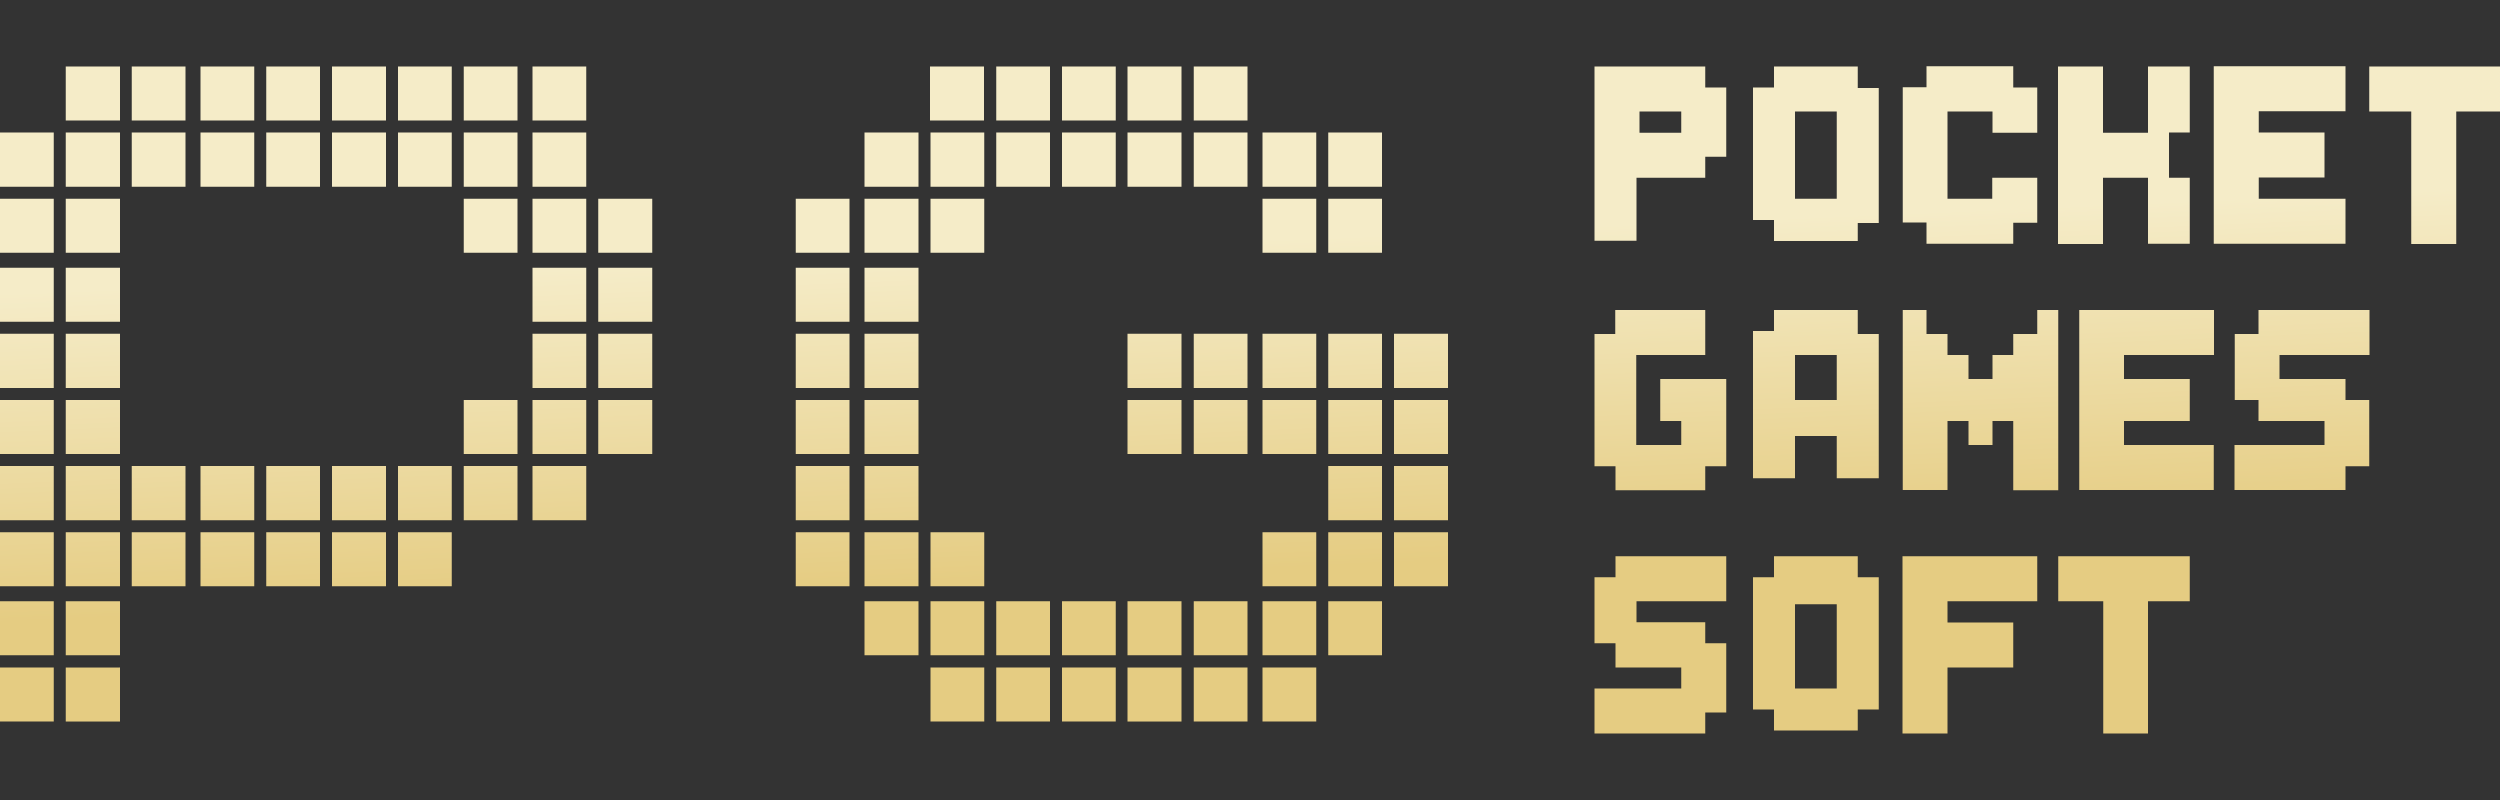 <svg width="100" height="32" fill="none" xmlns="http://www.w3.org/2000/svg"><rect width="100%" height="100%" fill="#333333" stroke="none"/><g clip-path="url(#a)"><path d="M23.45 2.66H21.3v2.16h2.15V2.66Z" fill="url(#b)"/><path d="M2.15 5.3H0v2.17h2.15V5.3Z" fill="url(#c)"/><path d="M4.79 26.7H2.63v2.16H4.8v-2.17Z" fill="url(#d)"/><path d="M18.07 21.29h-2.15v2.16h2.15v-2.16Z" fill="url(#e)"/><path d="M33.98 7.95h-2.15v2.16h2.15V7.95Z" fill="url(#f)"/><path d="M39.37 2.66H37.2v2.16h2.16V2.66Z" fill="url(#g)"/><path d="M36.74 24.05h-2.16v2.16h2.16v-2.16Z" fill="url(#h)"/><path d="M52.65 26.7H50.5v2.16h2.15v-2.17Z" fill="url(#i)"/><path d="M57.92 21.29h-2.16v2.16h2.16v-2.16Z" fill="url(#j)"/><path d="M57.92 13.35h-2.16v2.17h2.16v-2.17Z" fill="url(#k)"/><path d="M7.42 2.66H5.27v2.16h2.15V2.66Z" fill="url(#l)"/><path d="M10.17 2.66H8.02v2.16h2.15V2.66Z" fill="url(#m)"/><path d="M12.8 2.66h-2.15v2.16h2.15V2.66Z" fill="url(#n)"/><path d="M15.44 2.66h-2.16v2.16h2.16V2.66Z" fill="url(#o)"/><path d="M18.07 2.66h-2.15v2.16h2.15V2.66Z" fill="url(#p)"/><path d="M20.7 2.66h-2.15v2.16h2.15V2.66Z" fill="url(#q)"/><path d="M7.42 5.3H5.27v2.17h2.15V5.3Z" fill="url(#r)"/><path d="M10.17 5.3H8.02v2.17h2.15V5.3Z" fill="url(#s)"/><path d="M12.8 5.3h-2.15v2.17h2.15V5.3Z" fill="url(#t)"/><path d="M15.44 5.3h-2.16v2.17h2.16V5.3Z" fill="url(#u)"/><path d="M18.07 5.3h-2.15v2.17h2.15V5.3Z" fill="url(#v)"/><path d="M20.7 5.3h-2.15v2.17h2.15V5.3Z" fill="url(#w)"/><path d="M23.45 5.3H21.3v2.17h2.15V5.3Z" fill="url(#x)"/><path d="M7.42 18.64H5.27v2.17h2.15v-2.17Z" fill="url(#y)"/><path d="M10.17 18.64H8.02v2.17h2.15v-2.17Z" fill="url(#z)"/><path d="M12.8 18.64h-2.15v2.17h2.15v-2.17Z" fill="url(#A)"/><path d="M15.44 18.64h-2.16v2.17h2.16v-2.17Z" fill="url(#B)"/><path d="M18.07 18.64h-2.15v2.17h2.15v-2.17Z" fill="url(#C)"/><path d="M20.7 18.64h-2.15v2.17h2.15v-2.17Z" fill="url(#D)"/><path d="M20.7 16h-2.15v2.16h2.15V16Z" fill="url(#E)"/><path d="M23.45 18.64H21.3v2.17h2.15v-2.17Z" fill="url(#F)"/><path d="M23.45 16H21.3v2.16h2.15V16Z" fill="url(#G)"/><path d="M26.09 16h-2.16v2.16h2.16V16Z" fill="url(#H)"/><path d="M23.45 13.35H21.3v2.17h2.15v-2.17Z" fill="url(#I)"/><path d="M26.09 13.35h-2.16v2.17h2.16v-2.17Z" fill="url(#J)"/><path d="M23.45 10.71H21.3v2.16h2.15v-2.16Z" fill="url(#K)"/><path d="M26.09 10.71h-2.16v2.16h2.16v-2.16Z" fill="url(#L)"/><path d="M23.45 7.95H21.3v2.16h2.15V7.95Z" fill="url(#M)"/><path d="M26.09 7.95h-2.16v2.16h2.16V7.95Z" fill="url(#N)"/><path d="M20.7 7.95h-2.15v2.16h2.15V7.95Z" fill="url(#O)"/><path d="M4.79 2.66H2.63v2.16H4.8V2.66Z" fill="url(#P)"/><path d="M4.79 5.3H2.63v2.17H4.8V5.3Z" fill="url(#Q)"/><path d="M4.79 7.95H2.63v2.16H4.8V7.95Z" fill="url(#R)"/><path d="M4.79 10.71H2.63v2.16H4.8v-2.16Z" fill="url(#S)"/><path d="M4.79 13.35H2.63v2.17H4.8v-2.17Z" fill="url(#T)"/><path d="M4.79 16H2.63v2.16H4.8V16Z" fill="url(#U)"/><path d="M4.79 18.64H2.63v2.17H4.8v-2.17Z" fill="url(#V)"/><path d="M4.79 21.29H2.63v2.16H4.8v-2.16Z" fill="url(#W)"/><path d="M4.79 24.05H2.63v2.16H4.8v-2.16Z" fill="url(#X)"/><path d="M2.15 7.95H0v2.16h2.15V7.95Z" fill="url(#Y)"/><path d="M2.15 10.71H0v2.16h2.15v-2.16Z" fill="url(#Z)"/><path d="M2.15 13.35H0v2.17h2.15v-2.17Z" fill="url(#aa)"/><path d="M2.15 16H0v2.16h2.15V16Z" fill="url(#ab)"/><path d="M2.15 18.64H0v2.17h2.15v-2.17Z" fill="url(#ac)"/><path d="M2.15 21.29H0v2.16h2.15v-2.16Z" fill="url(#ad)"/><path d="M2.15 24.05H0v2.16h2.15v-2.16Z" fill="url(#ae)"/><path d="M2.15 26.7H0v2.16h2.15v-2.17Z" fill="url(#af)"/><path d="M7.42 21.29H5.27v2.16h2.15v-2.16Z" fill="url(#ag)"/><path d="M10.17 21.29H8.02v2.16h2.15v-2.16Z" fill="url(#ah)"/><path d="M12.8 21.29h-2.15v2.16h2.15v-2.16Z" fill="url(#ai)"/><path d="M15.44 21.29h-2.16v2.16h2.16v-2.16Z" fill="url(#aj)"/><path d="M36.74 7.95h-2.16v2.16h2.16V7.95Z" fill="url(#ak)"/><path d="M39.37 7.95h-2.15v2.16h2.15V7.95Z" fill="url(#al)"/><path d="M36.74 5.3h-2.16v2.17h2.16V5.3Z" fill="url(#am)"/><path d="M39.37 5.3h-2.15v2.17h2.15V5.3Z" fill="url(#an)"/><path d="M42 5.3h-2.15v2.17H42V5.3Z" fill="url(#ao)"/><path d="M42 2.66h-2.15v2.16H42V2.66Z" fill="url(#ap)"/><path d="M44.63 5.3h-2.15v2.17h2.15V5.3Z" fill="url(#aq)"/><path d="M44.63 2.66h-2.15v2.16h2.15V2.66Z" fill="url(#ar)"/><path d="M36.74 10.71h-2.16v2.16h2.16v-2.16Z" fill="url(#as)"/><path d="M33.98 10.71h-2.15v2.16h2.15v-2.16Z" fill="url(#at)"/><path d="M36.74 13.35h-2.16v2.17h2.16v-2.17Z" fill="url(#au)"/><path d="M33.98 13.35h-2.15v2.17h2.15v-2.17Z" fill="url(#av)"/><path d="M33.98 16h-2.15v2.16h2.15V16Z" fill="url(#aw)"/><path d="M36.74 16h-2.16v2.16h2.16V16Z" fill="url(#ax)"/><path d="M36.74 18.64h-2.16v2.17h2.16v-2.17Z" fill="url(#ay)"/><path d="M33.98 18.64h-2.15v2.17h2.15v-2.17Z" fill="url(#az)"/><path d="M36.74 21.29h-2.16v2.16h2.16v-2.16Z" fill="url(#aA)"/><path d="M33.98 21.29h-2.15v2.16h2.15v-2.16Z" fill="url(#aB)"/><path d="M39.37 21.29h-2.15v2.16h2.15v-2.16Z" fill="url(#aC)"/><path d="M39.37 24.05h-2.15v2.16h2.15v-2.16Z" fill="url(#aD)"/><path d="M42 24.05h-2.15v2.16H42v-2.16Z" fill="url(#aE)"/><path d="M39.37 26.7h-2.15v2.16h2.15v-2.17Z" fill="url(#aF)"/><path d="M42 26.7h-2.15v2.16H42v-2.17Z" fill="url(#aG)"/><path d="M44.63 24.05h-2.15v2.16h2.15v-2.16Z" fill="url(#aH)"/><path d="M44.63 26.7h-2.15v2.16h2.15v-2.17Z" fill="url(#aI)"/><path d="M47.27 24.05H45.1v2.16h2.16v-2.16Z" fill="url(#aJ)"/><path d="M47.27 26.7H45.1v2.16h2.16v-2.17Z" fill="url(#aK)"/><path d="M49.9 24.05h-2.15v2.16h2.15v-2.16Z" fill="url(#aL)"/><path d="M49.9 26.7h-2.15v2.16h2.15v-2.17Z" fill="url(#aM)"/><path d="M52.65 24.05H50.5v2.16h2.15v-2.16Z" fill="url(#aN)"/><path d="M55.28 24.05h-2.15v2.16h2.15v-2.16Z" fill="url(#aO)"/><path d="M52.65 21.29H50.5v2.16h2.15v-2.16Z" fill="url(#aP)"/><path d="M55.28 21.29h-2.15v2.16h2.15v-2.16Z" fill="url(#aQ)"/><path d="M55.28 18.64h-2.15v2.17h2.15v-2.17Z" fill="url(#aR)"/><path d="M57.92 18.64h-2.16v2.17h2.16v-2.17Z" fill="url(#aS)"/><path d="M55.28 16h-2.15v2.16h2.15V16Z" fill="url(#aT)"/><path d="M57.92 16h-2.16v2.16h2.16V16Z" fill="url(#aU)"/><path d="M52.65 16H50.5v2.16h2.15V16Z" fill="url(#aV)"/><path d="M49.9 16h-2.15v2.16h2.15V16Z" fill="url(#aW)"/><path d="M47.27 16H45.1v2.16h2.16V16Z" fill="url(#aX)"/><path d="M47.27 13.35H45.1v2.17h2.16v-2.17Z" fill="url(#aY)"/><path d="M49.9 13.35h-2.15v2.17h2.15v-2.17Z" fill="url(#aZ)"/><path d="M52.65 13.35H50.5v2.17h2.15v-2.17Z" fill="url(#ba)"/><path d="M55.28 13.35h-2.15v2.17h2.15v-2.17Z" fill="url(#bb)"/><path d="M47.27 2.66H45.1v2.16h2.16V2.66Z" fill="url(#bc)"/><path d="M47.27 5.3H45.1v2.17h2.16V5.3Z" fill="url(#bd)"/><path d="M49.9 2.66h-2.15v2.16h2.15V2.66Z" fill="url(#be)"/><path d="M49.9 5.3h-2.15v2.17h2.15V5.3Z" fill="url(#bf)"/><path d="M52.65 5.3H50.5v2.17h2.15V5.3Z" fill="url(#bg)"/><path d="M55.28 5.3h-2.15v2.17h2.15V5.3Z" fill="url(#bh)"/><path d="M52.65 7.95H50.5v2.16h2.15V7.95Z" fill="url(#bi)"/><path d="M55.28 7.95h-2.15v2.16h2.15V7.95Z" fill="url(#bj)"/><path d="M74.31 2.66h-3.35v.84h-.84V8.8h.84v.84h3.35v-.72h.84v-5.4h-.84v-.85Zm-.84 5.29H71.8V4.46h1.67v3.49Z" fill="url(#bk)"/><path d="M68.2 2.66h-4.42v6.97h1.68V7.11h2.75v-.84h.84V3.5h-.84v-.84Zm-.95 2.65h-1.67v-.85h1.67v.85Z" fill="url(#bl)"/><path d="M77.06 9.75h3.47v-.84h.96v-1.8h-1.8v.84H77.9V4.46h1.8v.85h1.79V3.5h-.96v-.85h-3.47v.84h-.95v5.41h.95v.84Z" fill="url(#bm)"/><path d="M84.12 9.75V7.11h1.8v2.64h1.67V7.11h-.83V5.3h.83V2.66h-1.67v2.65h-1.8V2.66h-1.8v7.1h1.8Z" fill="url(#bn)"/><path d="M93.82 9.75v-1.8h-3.47V7.1h2.63V5.3h-2.63v-.85h3.47v-1.8h-5.27v7.1h5.27Z" fill="url(#bo)"/><path d="M94.77 2.66v1.8h1.68v5.3h1.8v-5.3h1.79v-1.8h-5.27Z" fill="url(#bp)"/><path d="M66.41 15.16v1.68h.84v.96h-1.8v-3.6h2.76v-1.8h-3.6v.96h-.83v5.29h.84v.96h3.59v-.96h.84v-3.49H66.4Z" fill="url(#bq)"/><path d="M74.31 12.4h-3.35v.84h-.84v5.89h1.68v-1.69h1.67v1.69h1.68v-5.77h-.84v-.96Zm-.84 3.6H71.8v-1.8h1.67V16Z" fill="url(#br)"/><path d="M82.33 12.4h-.84v.96h-.96v.84h-.83v.96h-.96v-.96h-.84v-.84h-.84v-.96h-.95v7.2h1.79v-2.76h.84v.96h.96v-.96h.83v2.77h1.8V12.4Z" fill="url(#bs)"/><path d="M83.17 12.4v7.2h5.38v-1.8h-3.59v-.96h2.63v-1.68h-2.63v-.96h3.6v-1.8h-5.4Z" fill="url(#bt)"/><path d="M90.34 12.4v.96h-.95V16h.95v.84h2.64v.96h-3.6v1.8h4.44v-.95h.95V16h-.95v-.84h-2.64v-.96h3.6v-1.8h-4.44Z" fill="url(#bu)"/><path d="M64.62 22.25v.84h-.84v2.64h.84v.97h2.63v.84h-3.47v1.8h4.43v-.84h.84v-2.77h-.84v-.84h-2.75v-.84h3.59v-1.8h-4.43Z" fill="url(#bv)"/><path d="M74.31 22.25h-3.35v.84h-.84v5.29h.84v.84h3.35v-.84h.84v-5.29h-.84v-.84Zm-.84 5.29H71.8v-3.37h1.67v3.37Z" fill="url(#bw)"/><path d="M76.1 22.25v7.09h1.8V26.7h2.63v-1.8H77.9v-.85h3.59v-1.8h-5.38Z" fill="url(#bx)"/><path d="M82.33 22.25v1.8h1.8v5.29h1.79v-5.29h1.67v-1.8h-5.26Z" fill="url(#by)"/></g><defs><linearGradient id="b" x1="1145.43" y1="-36.98" x2="1145.99" y2="-23.81" gradientUnits="userSpaceOnUse"><stop stop-color="#F5ECC8"/><stop offset="1" stop-color="#E5CC82"/></linearGradient><linearGradient id="c" x1="1145.43" y1="-36.98" x2="1145.99" y2="-23.81" gradientUnits="userSpaceOnUse"><stop stop-color="#F5ECC8"/><stop offset="1" stop-color="#E5CC82"/></linearGradient><linearGradient id="d" x1="1145.43" y1="-36.98" x2="1145.99" y2="-23.81" gradientUnits="userSpaceOnUse"><stop stop-color="#F5ECC8"/><stop offset="1" stop-color="#E5CC82"/></linearGradient><linearGradient id="e" x1="1145.43" y1="-36.98" x2="1145.99" y2="-23.81" gradientUnits="userSpaceOnUse"><stop stop-color="#F5ECC8"/><stop offset="1" stop-color="#E5CC82"/></linearGradient><linearGradient id="f" x1="1145.43" y1="-36.98" x2="1145.99" y2="-23.81" gradientUnits="userSpaceOnUse"><stop stop-color="#F5ECC8"/><stop offset="1" stop-color="#E5CC82"/></linearGradient><linearGradient id="g" x1="1145.43" y1="-36.98" x2="1145.99" y2="-23.81" gradientUnits="userSpaceOnUse"><stop stop-color="#F5ECC8"/><stop offset="1" stop-color="#E5CC82"/></linearGradient><linearGradient id="h" x1="1145.43" y1="-36.98" x2="1145.99" y2="-23.81" gradientUnits="userSpaceOnUse"><stop stop-color="#F5ECC8"/><stop offset="1" stop-color="#E5CC82"/></linearGradient><linearGradient id="i" x1="1145.43" y1="-36.98" x2="1145.99" y2="-23.81" gradientUnits="userSpaceOnUse"><stop stop-color="#F5ECC8"/><stop offset="1" stop-color="#E5CC82"/></linearGradient><linearGradient id="j" x1="1145.43" y1="-36.98" x2="1145.99" y2="-23.81" gradientUnits="userSpaceOnUse"><stop stop-color="#F5ECC8"/><stop offset="1" stop-color="#E5CC82"/></linearGradient><linearGradient id="k" x1="1145.43" y1="-36.98" x2="1145.99" y2="-23.81" gradientUnits="userSpaceOnUse"><stop stop-color="#F5ECC8"/><stop offset="1" stop-color="#E5CC82"/></linearGradient><linearGradient id="l" x1="1145.43" y1="-36.98" x2="1145.99" y2="-23.81" gradientUnits="userSpaceOnUse"><stop stop-color="#F5ECC8"/><stop offset="1" stop-color="#E5CC82"/></linearGradient><linearGradient id="m" x1="1145.43" y1="-36.98" x2="1145.99" y2="-23.81" gradientUnits="userSpaceOnUse"><stop stop-color="#F5ECC8"/><stop offset="1" stop-color="#E5CC82"/></linearGradient><linearGradient id="n" x1="1145.43" y1="-36.98" x2="1145.99" y2="-23.81" gradientUnits="userSpaceOnUse"><stop stop-color="#F5ECC8"/><stop offset="1" stop-color="#E5CC82"/></linearGradient><linearGradient id="o" x1="1145.43" y1="-36.98" x2="1145.99" y2="-23.81" gradientUnits="userSpaceOnUse"><stop stop-color="#F5ECC8"/><stop offset="1" stop-color="#E5CC82"/></linearGradient><linearGradient id="p" x1="1145.43" y1="-36.98" x2="1145.99" y2="-23.81" gradientUnits="userSpaceOnUse"><stop stop-color="#F5ECC8"/><stop offset="1" stop-color="#E5CC82"/></linearGradient><linearGradient id="q" x1="1145.43" y1="-36.98" x2="1145.99" y2="-23.81" gradientUnits="userSpaceOnUse"><stop stop-color="#F5ECC8"/><stop offset="1" stop-color="#E5CC82"/></linearGradient><linearGradient id="r" x1="1145.43" y1="-36.98" x2="1145.99" y2="-23.81" gradientUnits="userSpaceOnUse"><stop stop-color="#F5ECC8"/><stop offset="1" stop-color="#E5CC82"/></linearGradient><linearGradient id="s" x1="1145.43" y1="-36.98" x2="1145.99" y2="-23.81" gradientUnits="userSpaceOnUse"><stop stop-color="#F5ECC8"/><stop offset="1" stop-color="#E5CC82"/></linearGradient><linearGradient id="t" x1="1145.43" y1="-36.98" x2="1145.99" y2="-23.81" gradientUnits="userSpaceOnUse"><stop stop-color="#F5ECC8"/><stop offset="1" stop-color="#E5CC82"/></linearGradient><linearGradient id="u" x1="1145.43" y1="-36.98" x2="1145.99" y2="-23.81" gradientUnits="userSpaceOnUse"><stop stop-color="#F5ECC8"/><stop offset="1" stop-color="#E5CC82"/></linearGradient><linearGradient id="v" x1="1145.43" y1="-36.98" x2="1145.99" y2="-23.81" gradientUnits="userSpaceOnUse"><stop stop-color="#F5ECC8"/><stop offset="1" stop-color="#E5CC82"/></linearGradient><linearGradient id="w" x1="1145.43" y1="-36.98" x2="1145.99" y2="-23.81" gradientUnits="userSpaceOnUse"><stop stop-color="#F5ECC8"/><stop offset="1" stop-color="#E5CC82"/></linearGradient><linearGradient id="x" x1="1145.43" y1="-36.98" x2="1145.99" y2="-23.81" gradientUnits="userSpaceOnUse"><stop stop-color="#F5ECC8"/><stop offset="1" stop-color="#E5CC82"/></linearGradient><linearGradient id="y" x1="1145.43" y1="-36.98" x2="1145.99" y2="-23.81" gradientUnits="userSpaceOnUse"><stop stop-color="#F5ECC8"/><stop offset="1" stop-color="#E5CC82"/></linearGradient><linearGradient id="z" x1="1145.43" y1="-36.98" x2="1145.99" y2="-23.81" gradientUnits="userSpaceOnUse"><stop stop-color="#F5ECC8"/><stop offset="1" stop-color="#E5CC82"/></linearGradient><linearGradient id="A" x1="1145.43" y1="-36.98" x2="1145.99" y2="-23.81" gradientUnits="userSpaceOnUse"><stop stop-color="#F5ECC8"/><stop offset="1" stop-color="#E5CC82"/></linearGradient><linearGradient id="B" x1="1145.43" y1="-36.98" x2="1145.99" y2="-23.81" gradientUnits="userSpaceOnUse"><stop stop-color="#F5ECC8"/><stop offset="1" stop-color="#E5CC82"/></linearGradient><linearGradient id="C" x1="1145.43" y1="-36.98" x2="1145.99" y2="-23.81" gradientUnits="userSpaceOnUse"><stop stop-color="#F5ECC8"/><stop offset="1" stop-color="#E5CC82"/></linearGradient><linearGradient id="D" x1="1145.43" y1="-36.98" x2="1145.99" y2="-23.81" gradientUnits="userSpaceOnUse"><stop stop-color="#F5ECC8"/><stop offset="1" stop-color="#E5CC82"/></linearGradient><linearGradient id="E" x1="1145.43" y1="-36.98" x2="1145.99" y2="-23.81" gradientUnits="userSpaceOnUse"><stop stop-color="#F5ECC8"/><stop offset="1" stop-color="#E5CC82"/></linearGradient><linearGradient id="F" x1="1145.43" y1="-36.98" x2="1145.99" y2="-23.81" gradientUnits="userSpaceOnUse"><stop stop-color="#F5ECC8"/><stop offset="1" stop-color="#E5CC82"/></linearGradient><linearGradient id="G" x1="1145.43" y1="-36.98" x2="1145.99" y2="-23.81" gradientUnits="userSpaceOnUse"><stop stop-color="#F5ECC8"/><stop offset="1" stop-color="#E5CC82"/></linearGradient><linearGradient id="H" x1="1145.43" y1="-36.98" x2="1145.99" y2="-23.81" gradientUnits="userSpaceOnUse"><stop stop-color="#F5ECC8"/><stop offset="1" stop-color="#E5CC82"/></linearGradient><linearGradient id="I" x1="1145.43" y1="-36.98" x2="1145.99" y2="-23.81" gradientUnits="userSpaceOnUse"><stop stop-color="#F5ECC8"/><stop offset="1" stop-color="#E5CC82"/></linearGradient><linearGradient id="J" x1="1145.43" y1="-36.98" x2="1145.99" y2="-23.81" gradientUnits="userSpaceOnUse"><stop stop-color="#F5ECC8"/><stop offset="1" stop-color="#E5CC82"/></linearGradient><linearGradient id="K" x1="1145.43" y1="-36.98" x2="1145.99" y2="-23.81" gradientUnits="userSpaceOnUse"><stop stop-color="#F5ECC8"/><stop offset="1" stop-color="#E5CC82"/></linearGradient><linearGradient id="L" x1="1145.43" y1="-36.98" x2="1145.99" y2="-23.81" gradientUnits="userSpaceOnUse"><stop stop-color="#F5ECC8"/><stop offset="1" stop-color="#E5CC82"/></linearGradient><linearGradient id="M" x1="1145.43" y1="-36.98" x2="1145.99" y2="-23.81" gradientUnits="userSpaceOnUse"><stop stop-color="#F5ECC8"/><stop offset="1" stop-color="#E5CC82"/></linearGradient><linearGradient id="N" x1="1145.43" y1="-36.98" x2="1145.99" y2="-23.81" gradientUnits="userSpaceOnUse"><stop stop-color="#F5ECC8"/><stop offset="1" stop-color="#E5CC82"/></linearGradient><linearGradient id="O" x1="1145.43" y1="-36.98" x2="1145.99" y2="-23.81" gradientUnits="userSpaceOnUse"><stop stop-color="#F5ECC8"/><stop offset="1" stop-color="#E5CC82"/></linearGradient><linearGradient id="P" x1="1145.43" y1="-36.98" x2="1145.99" y2="-23.81" gradientUnits="userSpaceOnUse"><stop stop-color="#F5ECC8"/><stop offset="1" stop-color="#E5CC82"/></linearGradient><linearGradient id="Q" x1="1145.43" y1="-36.98" x2="1145.99" y2="-23.81" gradientUnits="userSpaceOnUse"><stop stop-color="#F5ECC8"/><stop offset="1" stop-color="#E5CC82"/></linearGradient><linearGradient id="R" x1="1145.43" y1="-36.98" x2="1145.99" y2="-23.81" gradientUnits="userSpaceOnUse"><stop stop-color="#F5ECC8"/><stop offset="1" stop-color="#E5CC82"/></linearGradient><linearGradient id="S" x1="1145.43" y1="-36.98" x2="1145.99" y2="-23.81" gradientUnits="userSpaceOnUse"><stop stop-color="#F5ECC8"/><stop offset="1" stop-color="#E5CC82"/></linearGradient><linearGradient id="T" x1="1145.43" y1="-36.98" x2="1145.99" y2="-23.81" gradientUnits="userSpaceOnUse"><stop stop-color="#F5ECC8"/><stop offset="1" stop-color="#E5CC82"/></linearGradient><linearGradient id="U" x1="1145.43" y1="-36.98" x2="1145.99" y2="-23.81" gradientUnits="userSpaceOnUse"><stop stop-color="#F5ECC8"/><stop offset="1" stop-color="#E5CC82"/></linearGradient><linearGradient id="V" x1="1145.43" y1="-36.98" x2="1145.99" y2="-23.81" gradientUnits="userSpaceOnUse"><stop stop-color="#F5ECC8"/><stop offset="1" stop-color="#E5CC82"/></linearGradient><linearGradient id="W" x1="1145.43" y1="-36.98" x2="1145.99" y2="-23.81" gradientUnits="userSpaceOnUse"><stop stop-color="#F5ECC8"/><stop offset="1" stop-color="#E5CC82"/></linearGradient><linearGradient id="X" x1="1145.43" y1="-36.98" x2="1145.99" y2="-23.81" gradientUnits="userSpaceOnUse"><stop stop-color="#F5ECC8"/><stop offset="1" stop-color="#E5CC82"/></linearGradient><linearGradient id="Y" x1="1145.43" y1="-36.98" x2="1145.99" y2="-23.81" gradientUnits="userSpaceOnUse"><stop stop-color="#F5ECC8"/><stop offset="1" stop-color="#E5CC82"/></linearGradient><linearGradient id="Z" x1="1145.43" y1="-36.98" x2="1145.99" y2="-23.81" gradientUnits="userSpaceOnUse"><stop stop-color="#F5ECC8"/><stop offset="1" stop-color="#E5CC82"/></linearGradient><linearGradient id="aa" x1="1145.43" y1="-36.98" x2="1145.99" y2="-23.81" gradientUnits="userSpaceOnUse"><stop stop-color="#F5ECC8"/><stop offset="1" stop-color="#E5CC82"/></linearGradient><linearGradient id="ab" x1="1145.43" y1="-36.98" x2="1145.99" y2="-23.81" gradientUnits="userSpaceOnUse"><stop stop-color="#F5ECC8"/><stop offset="1" stop-color="#E5CC82"/></linearGradient><linearGradient id="ac" x1="1145.43" y1="-36.98" x2="1145.99" y2="-23.81" gradientUnits="userSpaceOnUse"><stop stop-color="#F5ECC8"/><stop offset="1" stop-color="#E5CC82"/></linearGradient><linearGradient id="ad" x1="1145.43" y1="-36.98" x2="1145.99" y2="-23.81" gradientUnits="userSpaceOnUse"><stop stop-color="#F5ECC8"/><stop offset="1" stop-color="#E5CC82"/></linearGradient><linearGradient id="ae" x1="1145.43" y1="-36.98" x2="1145.99" y2="-23.81" gradientUnits="userSpaceOnUse"><stop stop-color="#F5ECC8"/><stop offset="1" stop-color="#E5CC82"/></linearGradient><linearGradient id="af" x1="1145.43" y1="-36.98" x2="1145.99" y2="-23.81" gradientUnits="userSpaceOnUse"><stop stop-color="#F5ECC8"/><stop offset="1" stop-color="#E5CC82"/></linearGradient><linearGradient id="ag" x1="1145.43" y1="-36.98" x2="1145.99" y2="-23.81" gradientUnits="userSpaceOnUse"><stop stop-color="#F5ECC8"/><stop offset="1" stop-color="#E5CC82"/></linearGradient><linearGradient id="ah" x1="1145.43" y1="-36.98" x2="1145.99" y2="-23.81" gradientUnits="userSpaceOnUse"><stop stop-color="#F5ECC8"/><stop offset="1" stop-color="#E5CC82"/></linearGradient><linearGradient id="ai" x1="1145.43" y1="-36.98" x2="1145.99" y2="-23.81" gradientUnits="userSpaceOnUse"><stop stop-color="#F5ECC8"/><stop offset="1" stop-color="#E5CC82"/></linearGradient><linearGradient id="aj" x1="1145.43" y1="-36.98" x2="1145.99" y2="-23.81" gradientUnits="userSpaceOnUse"><stop stop-color="#F5ECC8"/><stop offset="1" stop-color="#E5CC82"/></linearGradient><linearGradient id="ak" x1="1145.43" y1="-36.98" x2="1145.99" y2="-23.81" gradientUnits="userSpaceOnUse"><stop stop-color="#F5ECC8"/><stop offset="1" stop-color="#E5CC82"/></linearGradient><linearGradient id="al" x1="1145.43" y1="-36.98" x2="1145.99" y2="-23.81" gradientUnits="userSpaceOnUse"><stop stop-color="#F5ECC8"/><stop offset="1" stop-color="#E5CC82"/></linearGradient><linearGradient id="am" x1="1145.43" y1="-36.98" x2="1145.99" y2="-23.81" gradientUnits="userSpaceOnUse"><stop stop-color="#F5ECC8"/><stop offset="1" stop-color="#E5CC82"/></linearGradient><linearGradient id="an" x1="1145.43" y1="-36.98" x2="1145.99" y2="-23.81" gradientUnits="userSpaceOnUse"><stop stop-color="#F5ECC8"/><stop offset="1" stop-color="#E5CC82"/></linearGradient><linearGradient id="ao" x1="1145.43" y1="-36.98" x2="1145.99" y2="-23.81" gradientUnits="userSpaceOnUse"><stop stop-color="#F5ECC8"/><stop offset="1" stop-color="#E5CC82"/></linearGradient><linearGradient id="ap" x1="1145.43" y1="-36.98" x2="1145.99" y2="-23.81" gradientUnits="userSpaceOnUse"><stop stop-color="#F5ECC8"/><stop offset="1" stop-color="#E5CC82"/></linearGradient><linearGradient id="aq" x1="1145.43" y1="-36.98" x2="1145.99" y2="-23.81" gradientUnits="userSpaceOnUse"><stop stop-color="#F5ECC8"/><stop offset="1" stop-color="#E5CC82"/></linearGradient><linearGradient id="ar" x1="1145.43" y1="-36.98" x2="1145.99" y2="-23.81" gradientUnits="userSpaceOnUse"><stop stop-color="#F5ECC8"/><stop offset="1" stop-color="#E5CC82"/></linearGradient><linearGradient id="as" x1="1145.43" y1="-36.98" x2="1145.99" y2="-23.81" gradientUnits="userSpaceOnUse"><stop stop-color="#F5ECC8"/><stop offset="1" stop-color="#E5CC82"/></linearGradient><linearGradient id="at" x1="1145.43" y1="-36.98" x2="1145.99" y2="-23.81" gradientUnits="userSpaceOnUse"><stop stop-color="#F5ECC8"/><stop offset="1" stop-color="#E5CC82"/></linearGradient><linearGradient id="au" x1="1145.43" y1="-36.98" x2="1145.99" y2="-23.81" gradientUnits="userSpaceOnUse"><stop stop-color="#F5ECC8"/><stop offset="1" stop-color="#E5CC82"/></linearGradient><linearGradient id="av" x1="1145.43" y1="-36.98" x2="1145.99" y2="-23.81" gradientUnits="userSpaceOnUse"><stop stop-color="#F5ECC8"/><stop offset="1" stop-color="#E5CC82"/></linearGradient><linearGradient id="aw" x1="1145.43" y1="-36.98" x2="1145.99" y2="-23.81" gradientUnits="userSpaceOnUse"><stop stop-color="#F5ECC8"/><stop offset="1" stop-color="#E5CC82"/></linearGradient><linearGradient id="ax" x1="1145.43" y1="-36.98" x2="1145.99" y2="-23.81" gradientUnits="userSpaceOnUse"><stop stop-color="#F5ECC8"/><stop offset="1" stop-color="#E5CC82"/></linearGradient><linearGradient id="ay" x1="1145.43" y1="-36.98" x2="1145.99" y2="-23.81" gradientUnits="userSpaceOnUse"><stop stop-color="#F5ECC8"/><stop offset="1" stop-color="#E5CC82"/></linearGradient><linearGradient id="az" x1="1145.43" y1="-36.98" x2="1145.99" y2="-23.81" gradientUnits="userSpaceOnUse"><stop stop-color="#F5ECC8"/><stop offset="1" stop-color="#E5CC82"/></linearGradient><linearGradient id="aA" x1="1145.43" y1="-36.98" x2="1145.99" y2="-23.81" gradientUnits="userSpaceOnUse"><stop stop-color="#F5ECC8"/><stop offset="1" stop-color="#E5CC82"/></linearGradient><linearGradient id="aB" x1="1145.43" y1="-36.98" x2="1145.99" y2="-23.81" gradientUnits="userSpaceOnUse"><stop stop-color="#F5ECC8"/><stop offset="1" stop-color="#E5CC82"/></linearGradient><linearGradient id="aC" x1="1145.43" y1="-36.98" x2="1145.99" y2="-23.81" gradientUnits="userSpaceOnUse"><stop stop-color="#F5ECC8"/><stop offset="1" stop-color="#E5CC82"/></linearGradient><linearGradient id="aD" x1="1145.43" y1="-36.98" x2="1145.99" y2="-23.81" gradientUnits="userSpaceOnUse"><stop stop-color="#F5ECC8"/><stop offset="1" stop-color="#E5CC82"/></linearGradient><linearGradient id="aE" x1="1145.43" y1="-36.98" x2="1145.99" y2="-23.81" gradientUnits="userSpaceOnUse"><stop stop-color="#F5ECC8"/><stop offset="1" stop-color="#E5CC82"/></linearGradient><linearGradient id="aF" x1="1145.43" y1="-36.98" x2="1145.99" y2="-23.81" gradientUnits="userSpaceOnUse"><stop stop-color="#F5ECC8"/><stop offset="1" stop-color="#E5CC82"/></linearGradient><linearGradient id="aG" x1="1145.43" y1="-36.98" x2="1145.99" y2="-23.81" gradientUnits="userSpaceOnUse"><stop stop-color="#F5ECC8"/><stop offset="1" stop-color="#E5CC82"/></linearGradient><linearGradient id="aH" x1="1145.43" y1="-36.98" x2="1145.99" y2="-23.81" gradientUnits="userSpaceOnUse"><stop stop-color="#F5ECC8"/><stop offset="1" stop-color="#E5CC82"/></linearGradient><linearGradient id="aI" x1="1145.43" y1="-36.98" x2="1145.99" y2="-23.81" gradientUnits="userSpaceOnUse"><stop stop-color="#F5ECC8"/><stop offset="1" stop-color="#E5CC82"/></linearGradient><linearGradient id="aJ" x1="1145.43" y1="-36.98" x2="1145.99" y2="-23.81" gradientUnits="userSpaceOnUse"><stop stop-color="#F5ECC8"/><stop offset="1" stop-color="#E5CC82"/></linearGradient><linearGradient id="aK" x1="1145.43" y1="-36.98" x2="1145.99" y2="-23.81" gradientUnits="userSpaceOnUse"><stop stop-color="#F5ECC8"/><stop offset="1" stop-color="#E5CC82"/></linearGradient><linearGradient id="aL" x1="1145.43" y1="-36.98" x2="1145.99" y2="-23.81" gradientUnits="userSpaceOnUse"><stop stop-color="#F5ECC8"/><stop offset="1" stop-color="#E5CC82"/></linearGradient><linearGradient id="aM" x1="1145.43" y1="-36.98" x2="1145.99" y2="-23.81" gradientUnits="userSpaceOnUse"><stop stop-color="#F5ECC8"/><stop offset="1" stop-color="#E5CC82"/></linearGradient><linearGradient id="aN" x1="1145.43" y1="-36.98" x2="1145.99" y2="-23.81" gradientUnits="userSpaceOnUse"><stop stop-color="#F5ECC8"/><stop offset="1" stop-color="#E5CC82"/></linearGradient><linearGradient id="aO" x1="1145.43" y1="-36.98" x2="1145.99" y2="-23.81" gradientUnits="userSpaceOnUse"><stop stop-color="#F5ECC8"/><stop offset="1" stop-color="#E5CC82"/></linearGradient><linearGradient id="aP" x1="1145.43" y1="-36.98" x2="1145.99" y2="-23.81" gradientUnits="userSpaceOnUse"><stop stop-color="#F5ECC8"/><stop offset="1" stop-color="#E5CC82"/></linearGradient><linearGradient id="aQ" x1="1145.43" y1="-36.98" x2="1145.99" y2="-23.81" gradientUnits="userSpaceOnUse"><stop stop-color="#F5ECC8"/><stop offset="1" stop-color="#E5CC82"/></linearGradient><linearGradient id="aR" x1="1145.43" y1="-36.98" x2="1145.99" y2="-23.81" gradientUnits="userSpaceOnUse"><stop stop-color="#F5ECC8"/><stop offset="1" stop-color="#E5CC82"/></linearGradient><linearGradient id="aS" x1="1145.43" y1="-36.98" x2="1145.99" y2="-23.81" gradientUnits="userSpaceOnUse"><stop stop-color="#F5ECC8"/><stop offset="1" stop-color="#E5CC82"/></linearGradient><linearGradient id="aT" x1="1145.43" y1="-36.98" x2="1145.99" y2="-23.81" gradientUnits="userSpaceOnUse"><stop stop-color="#F5ECC8"/><stop offset="1" stop-color="#E5CC82"/></linearGradient><linearGradient id="aU" x1="1145.43" y1="-36.98" x2="1145.99" y2="-23.81" gradientUnits="userSpaceOnUse"><stop stop-color="#F5ECC8"/><stop offset="1" stop-color="#E5CC82"/></linearGradient><linearGradient id="aV" x1="1145.43" y1="-36.98" x2="1145.99" y2="-23.81" gradientUnits="userSpaceOnUse"><stop stop-color="#F5ECC8"/><stop offset="1" stop-color="#E5CC82"/></linearGradient><linearGradient id="aW" x1="1145.43" y1="-36.98" x2="1145.99" y2="-23.81" gradientUnits="userSpaceOnUse"><stop stop-color="#F5ECC8"/><stop offset="1" stop-color="#E5CC82"/></linearGradient><linearGradient id="aX" x1="1145.43" y1="-36.98" x2="1145.99" y2="-23.81" gradientUnits="userSpaceOnUse"><stop stop-color="#F5ECC8"/><stop offset="1" stop-color="#E5CC82"/></linearGradient><linearGradient id="aY" x1="1145.43" y1="-36.98" x2="1145.99" y2="-23.81" gradientUnits="userSpaceOnUse"><stop stop-color="#F5ECC8"/><stop offset="1" stop-color="#E5CC82"/></linearGradient><linearGradient id="aZ" x1="1145.43" y1="-36.98" x2="1145.99" y2="-23.81" gradientUnits="userSpaceOnUse"><stop stop-color="#F5ECC8"/><stop offset="1" stop-color="#E5CC82"/></linearGradient><linearGradient id="ba" x1="1145.43" y1="-36.98" x2="1145.99" y2="-23.81" gradientUnits="userSpaceOnUse"><stop stop-color="#F5ECC8"/><stop offset="1" stop-color="#E5CC82"/></linearGradient><linearGradient id="bb" x1="1145.43" y1="-36.98" x2="1145.99" y2="-23.81" gradientUnits="userSpaceOnUse"><stop stop-color="#F5ECC8"/><stop offset="1" stop-color="#E5CC82"/></linearGradient><linearGradient id="bc" x1="1145.43" y1="-36.98" x2="1145.99" y2="-23.81" gradientUnits="userSpaceOnUse"><stop stop-color="#F5ECC8"/><stop offset="1" stop-color="#E5CC82"/></linearGradient><linearGradient id="bd" x1="1145.43" y1="-36.98" x2="1145.99" y2="-23.81" gradientUnits="userSpaceOnUse"><stop stop-color="#F5ECC8"/><stop offset="1" stop-color="#E5CC82"/></linearGradient><linearGradient id="be" x1="1145.43" y1="-36.98" x2="1145.99" y2="-23.81" gradientUnits="userSpaceOnUse"><stop stop-color="#F5ECC8"/><stop offset="1" stop-color="#E5CC82"/></linearGradient><linearGradient id="bf" x1="1145.43" y1="-36.98" x2="1145.99" y2="-23.81" gradientUnits="userSpaceOnUse"><stop stop-color="#F5ECC8"/><stop offset="1" stop-color="#E5CC82"/></linearGradient><linearGradient id="bg" x1="1145.43" y1="-36.98" x2="1145.99" y2="-23.81" gradientUnits="userSpaceOnUse"><stop stop-color="#F5ECC8"/><stop offset="1" stop-color="#E5CC82"/></linearGradient><linearGradient id="bh" x1="1145.43" y1="-36.98" x2="1145.99" y2="-23.81" gradientUnits="userSpaceOnUse"><stop stop-color="#F5ECC8"/><stop offset="1" stop-color="#E5CC82"/></linearGradient><linearGradient id="bi" x1="1145.43" y1="-36.98" x2="1145.99" y2="-23.81" gradientUnits="userSpaceOnUse"><stop stop-color="#F5ECC8"/><stop offset="1" stop-color="#E5CC82"/></linearGradient><linearGradient id="bj" x1="1145.43" y1="-36.98" x2="1145.99" y2="-23.81" gradientUnits="userSpaceOnUse"><stop stop-color="#F5ECC8"/><stop offset="1" stop-color="#E5CC82"/></linearGradient><linearGradient id="bk" x1="1145.43" y1="-36.98" x2="1145.99" y2="-23.81" gradientUnits="userSpaceOnUse"><stop stop-color="#F5ECC8"/><stop offset="1" stop-color="#E5CC82"/></linearGradient><linearGradient id="bl" x1="1145.43" y1="-36.98" x2="1145.99" y2="-23.81" gradientUnits="userSpaceOnUse"><stop stop-color="#F5ECC8"/><stop offset="1" stop-color="#E5CC82"/></linearGradient><linearGradient id="bm" x1="1145.43" y1="-36.98" x2="1145.99" y2="-23.81" gradientUnits="userSpaceOnUse"><stop stop-color="#F5ECC8"/><stop offset="1" stop-color="#E5CC82"/></linearGradient><linearGradient id="bn" x1="1145.43" y1="-36.98" x2="1145.99" y2="-23.81" gradientUnits="userSpaceOnUse"><stop stop-color="#F5ECC8"/><stop offset="1" stop-color="#E5CC82"/></linearGradient><linearGradient id="bo" x1="1145.43" y1="-36.98" x2="1145.99" y2="-23.81" gradientUnits="userSpaceOnUse"><stop stop-color="#F5ECC8"/><stop offset="1" stop-color="#E5CC82"/></linearGradient><linearGradient id="bp" x1="1145.43" y1="-36.98" x2="1145.99" y2="-23.81" gradientUnits="userSpaceOnUse"><stop stop-color="#F5ECC8"/><stop offset="1" stop-color="#E5CC82"/></linearGradient><linearGradient id="bq" x1="1145.43" y1="-36.98" x2="1145.99" y2="-23.81" gradientUnits="userSpaceOnUse"><stop stop-color="#F5ECC8"/><stop offset="1" stop-color="#E5CC82"/></linearGradient><linearGradient id="br" x1="1145.43" y1="-36.98" x2="1145.99" y2="-23.81" gradientUnits="userSpaceOnUse"><stop stop-color="#F5ECC8"/><stop offset="1" stop-color="#E5CC82"/></linearGradient><linearGradient id="bs" x1="1145.43" y1="-36.98" x2="1145.99" y2="-23.81" gradientUnits="userSpaceOnUse"><stop stop-color="#F5ECC8"/><stop offset="1" stop-color="#E5CC82"/></linearGradient><linearGradient id="bt" x1="1145.43" y1="-36.98" x2="1145.99" y2="-23.81" gradientUnits="userSpaceOnUse"><stop stop-color="#F5ECC8"/><stop offset="1" stop-color="#E5CC82"/></linearGradient><linearGradient id="bu" x1="1145.43" y1="-36.98" x2="1145.99" y2="-23.81" gradientUnits="userSpaceOnUse"><stop stop-color="#F5ECC8"/><stop offset="1" stop-color="#E5CC82"/></linearGradient><linearGradient id="bv" x1="1145.43" y1="-36.98" x2="1145.99" y2="-23.81" gradientUnits="userSpaceOnUse"><stop stop-color="#F5ECC8"/><stop offset="1" stop-color="#E5CC82"/></linearGradient><linearGradient id="bw" x1="1145.43" y1="-36.98" x2="1145.99" y2="-23.81" gradientUnits="userSpaceOnUse"><stop stop-color="#F5ECC8"/><stop offset="1" stop-color="#E5CC82"/></linearGradient><linearGradient id="bx" x1="1145.43" y1="-36.98" x2="1145.99" y2="-23.81" gradientUnits="userSpaceOnUse"><stop stop-color="#F5ECC8"/><stop offset="1" stop-color="#E5CC82"/></linearGradient><linearGradient id="by" x1="1145.43" y1="-36.98" x2="1145.99" y2="-23.81" gradientUnits="userSpaceOnUse"><stop stop-color="#F5ECC8"/><stop offset="1" stop-color="#E5CC82"/></linearGradient><clipPath id="a"><path fill="#fff" d="M0 0h100v32H0z"/></clipPath></defs></svg>